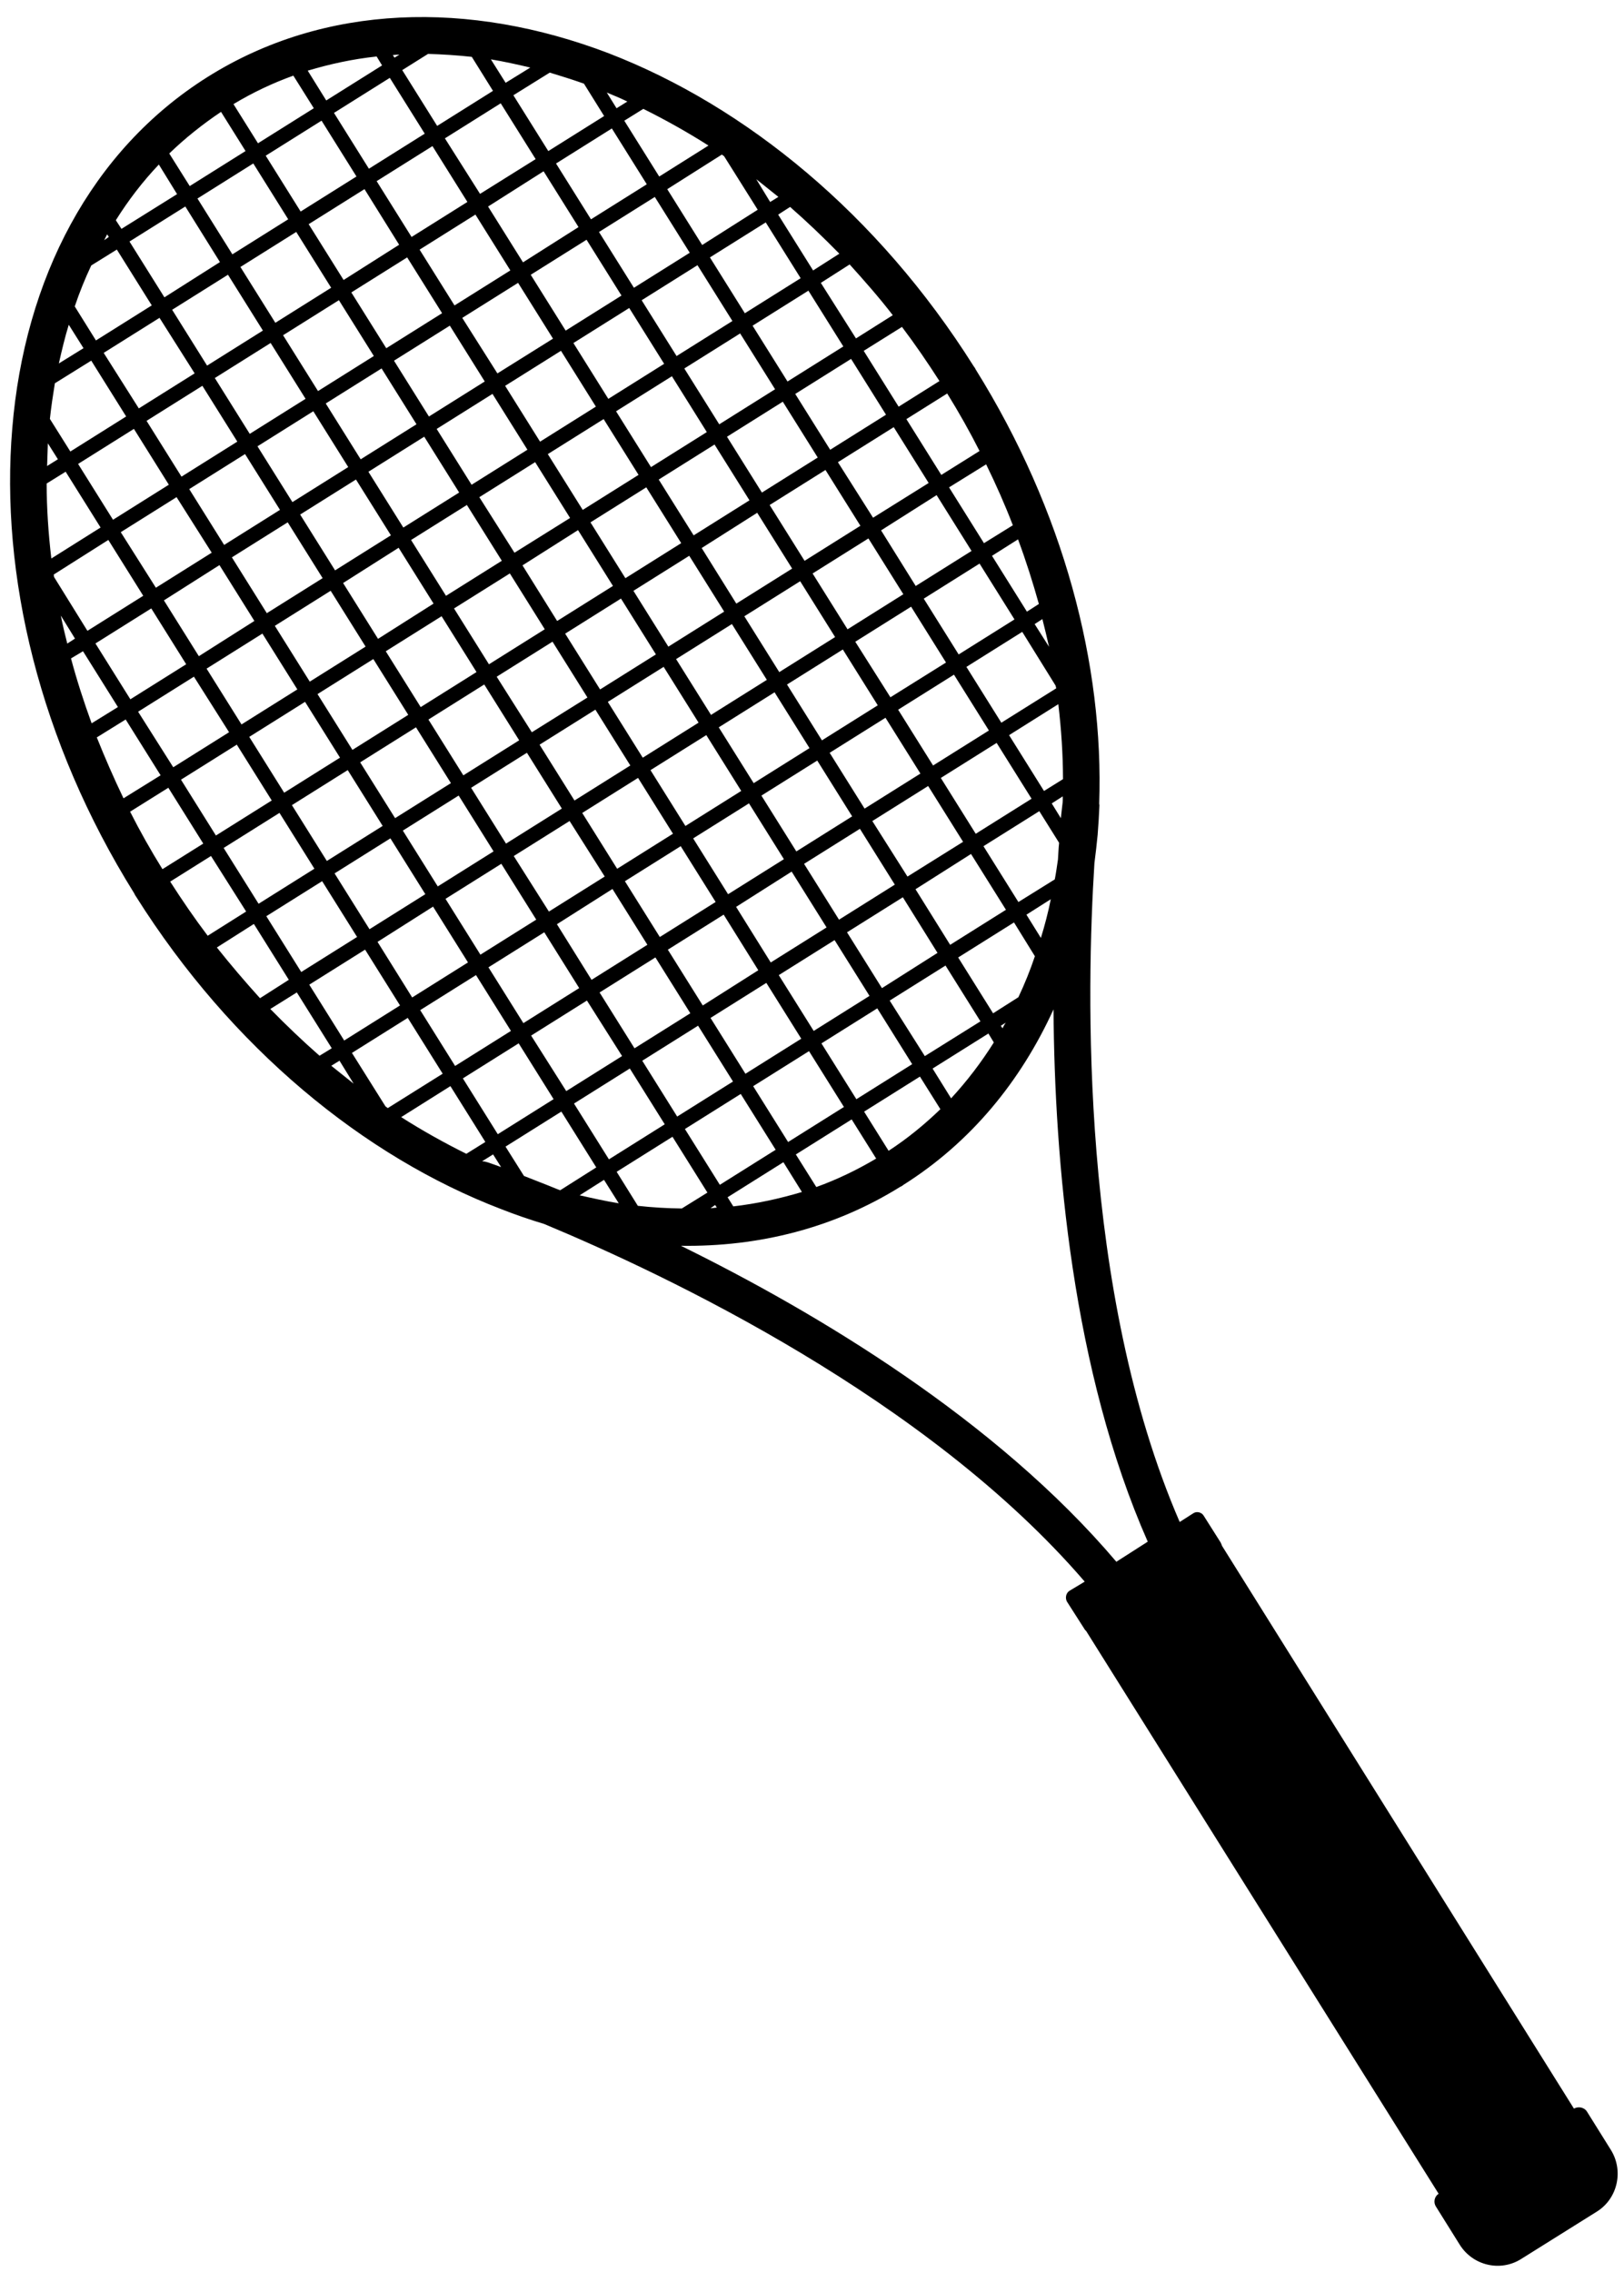 <?xml version="1.0" encoding="UTF-8"?><svg xmlns="http://www.w3.org/2000/svg" xmlns:xlink="http://www.w3.org/1999/xlink" height="969.4" preserveAspectRatio="xMidYMid meet" version="1.0" viewBox="652.6 513.0 693.2 969.4" width="693.2" zoomAndPan="magnify"><g id="change1_1"><path d="M 1129.109 1179.34 L 1142.512 1170.77 C 1110.391 1097.98 1102.719 1008.609 1102.289 943.66 C 1088.25 974.441 1066.93 1000.398 1038.309 1018.48 C 1037.828 1018.879 1037.43 1019.16 1036.91 1019.34 C 1008.66 1036.93 976.594 1045.012 943.258 1044.531 C 1001.441 1073.141 1077.809 1118.84 1129.109 1179.34 Z M 689.914 782.148 L 713.742 767.199 L 698.836 743.379 L 675.523 758.141 L 675.688 759.211 Z M 724.664 719.809 L 709.762 695.988 L 685.934 710.941 L 700.84 734.762 Z M 742.969 748.809 L 727.969 725.109 L 704.145 740.059 L 719.141 763.762 Z M 737.477 792.969 L 761.18 777.93 L 746.273 754.109 L 722.566 769.16 Z M 708.246 811.359 L 732.074 796.41 L 717.168 772.59 L 693.34 787.539 Z M 735.684 672.301 L 720.684 648.609 L 696.855 663.559 L 711.855 687.25 Z M 753.895 701.422 L 738.984 677.609 L 715.156 692.559 L 730.066 716.371 Z M 772.105 730.539 L 757.199 706.73 L 733.371 721.68 L 748.277 745.5 Z M 790.316 759.672 L 775.406 735.852 L 751.582 750.801 L 766.488 774.621 Z M 954.559 1021.828 L 939.648 998.012 L 915.816 1012.961 L 924.863 1027.48 C 931.203 1028.172 937.387 1028.551 943.633 1028.609 Z M 784.824 803.828 L 808.652 788.879 L 793.742 765.059 L 769.914 780.02 Z M 755.688 822.09 L 779.516 807.141 L 764.605 783.328 L 740.777 798.281 Z M 726.551 840.359 L 750.379 825.41 L 735.379 801.711 L 711.551 816.66 Z M 746.484 624.82 L 731.699 601.102 L 707.871 616.051 L 722.781 639.859 Z M 764.816 654.039 L 749.91 630.219 L 726.082 645.172 L 740.992 668.988 Z M 783.031 683.16 L 768.121 659.34 L 744.297 674.289 L 759.203 698.109 Z M 801.242 712.281 L 786.336 688.461 L 762.504 703.422 L 777.414 727.23 Z M 819.453 741.398 L 804.543 717.59 L 780.719 732.539 L 795.625 756.352 Z M 837.664 770.531 L 822.754 746.711 L 799.051 761.75 L 813.961 785.57 Z M 983.691 1003.559 L 968.781 979.75 L 944.953 994.699 L 959.863 1018.512 Z M 921.434 968.891 L 897.609 983.84 L 912.52 1007.648 L 936.344 992.699 Z M 950.57 950.621 L 926.746 965.57 L 941.652 989.391 L 965.48 974.441 Z M 873.996 958.148 L 850.172 973.102 L 865.078 996.922 L 888.902 981.969 Z M 903.133 939.891 L 879.309 954.84 L 894.305 978.531 L 918.133 963.578 Z M 932.359 921.5 L 908.531 936.449 L 923.441 960.27 L 947.27 945.32 Z M 973.836 651.961 L 988.746 675.77 L 1012.57 660.82 L 997.664 637.012 Z M 955.625 622.828 L 970.535 646.648 L 994.359 631.699 L 979.453 607.891 Z M 937.414 593.711 L 952.32 617.531 L 976.027 602.488 L 961.703 579.68 L 960.723 578.949 Z M 826.648 947.289 L 802.824 962.238 L 817.145 985.051 L 818.125 985.781 L 841.559 971.109 Z M 855.785 929.031 L 831.961 943.98 L 846.863 967.801 L 870.695 952.852 Z M 884.926 910.77 L 861.094 925.719 L 876.004 949.531 L 899.828 934.578 Z M 914.027 892.289 L 890.32 907.328 L 905.105 931.059 L 928.934 916.102 Z M 1088.941 782.59 L 1065.109 797.539 L 1080.02 821.352 L 1103.449 806.68 L 1103.172 805.52 Z M 1054.18 844.922 L 1069.09 868.738 L 1092.922 853.789 L 1078.012 829.969 Z M 1035.969 815.801 L 1050.879 839.609 L 1074.711 824.672 L 1059.801 800.852 Z M 944.699 670.219 L 959.609 694.039 L 983.438 679.078 L 968.527 655.27 Z M 926.488 641.102 L 941.395 664.91 L 965.227 649.961 L 950.316 626.148 Z M 908.277 611.98 L 923.188 635.789 L 947.016 620.84 L 932.105 597.031 Z M 889.941 582.762 L 904.855 606.578 L 928.68 591.629 L 913.77 567.809 Z M 808.438 918.172 L 784.609 933.121 L 799.52 956.941 L 823.348 941.988 Z M 837.449 899.82 L 813.746 914.859 L 828.535 938.578 L 852.359 923.629 Z M 866.586 881.551 L 842.762 896.5 L 857.668 920.32 L 881.496 905.371 Z M 895.723 863.289 L 871.898 878.238 L 886.895 901.93 L 910.723 886.98 Z M 1041.5 771.852 L 1017.672 786.801 L 1032.672 810.5 L 1056.398 795.672 Z M 1070.719 753.461 L 1046.898 768.422 L 1061.801 792.23 L 1085.629 777.281 Z M 1061.59 921.52 L 1076.5 945.34 L 1087.301 938.469 C 1089.961 932.809 1092.289 927.102 1094.34 920.988 L 1085.422 906.57 Z M 1043.379 892.398 L 1058.172 916.121 L 1081.988 901.172 L 1067.078 877.359 Z M 1024.949 863.309 L 1039.949 887 L 1063.691 872.172 L 1048.781 848.359 Z M 1006.738 834.191 L 1021.648 858 L 1045.48 843.051 L 1030.57 819.238 Z M 988.531 805.059 L 1003.441 828.879 L 1027.27 813.93 L 1012.359 790.109 Z M 915.562 688.48 L 930.473 712.301 L 954.301 697.352 L 939.395 673.531 Z M 897.355 659.359 L 912.262 683.18 L 936.09 668.23 L 921.18 644.41 Z M 879.141 630.238 L 894.051 654.059 L 917.879 639.109 L 902.969 615.289 Z M 860.93 601.121 L 875.84 624.93 L 899.543 609.891 L 884.633 586.078 Z M 842.504 572.031 L 857.504 595.719 L 881.238 580.891 L 866.332 557.078 Z M 790.105 888.961 L 766.277 903.91 L 781.184 927.719 L 805.016 912.77 Z M 819.242 870.691 L 795.41 885.641 L 810.32 909.461 L 834.148 894.512 Z M 848.379 852.43 L 824.547 867.379 L 839.457 891.199 L 863.281 876.25 Z M 877.512 834.172 L 853.688 849.121 L 868.594 872.93 L 892.422 857.98 Z M 994.148 760.988 L 970.32 775.941 L 985.23 799.762 L 1009.059 784.809 Z M 1023.281 742.73 L 999.457 757.68 L 1014.371 781.5 L 1038.191 766.539 Z M 1052.391 724.25 L 1028.68 739.289 L 1043.469 763.02 L 1067.301 748.07 Z M 1032.359 939.91 L 1047.359 963.602 L 1071.102 948.77 L 1056.191 924.961 Z M 1014.148 910.781 L 1029.059 934.602 L 1052.77 919.559 L 1037.98 895.828 Z M 995.816 881.57 L 1010.73 905.391 L 1034.551 890.441 L 1019.648 866.621 Z M 977.605 852.449 L 992.516 876.27 L 1016.34 861.309 L 1001.441 837.5 Z M 959.395 823.328 L 974.305 847.141 L 998.133 832.191 L 983.223 808.379 Z M 941.188 794.211 L 956.094 818.02 L 979.922 803.07 L 965.012 779.262 Z M 886.43 706.75 L 901.336 730.559 L 925.164 715.609 L 910.258 691.801 Z M 868.215 677.621 L 883.125 701.441 L 906.949 686.488 L 892.047 662.672 Z M 849.914 648.629 L 864.914 672.32 L 888.648 657.488 L 873.742 633.68 Z M 831.703 619.512 L 846.609 643.32 L 870.441 628.371 L 855.531 604.551 Z M 813.367 590.289 L 828.277 614.109 L 852.105 599.16 L 837.195 575.34 Z M 795.156 561.172 L 810.066 584.988 L 833.895 570.031 L 818.984 546.219 Z M 1006.961 704.898 L 1030.789 689.941 L 1015.879 666.129 L 992.047 681.078 Z M 977.82 723.16 L 1001.648 708.211 L 986.738 684.391 L 962.914 699.34 Z M 948.684 741.422 L 972.512 726.469 L 957.602 702.66 L 933.773 717.609 Z M 919.547 759.691 L 943.375 744.738 L 928.469 720.922 L 904.641 735.871 Z M 832.172 814.691 L 856 799.738 L 841.09 775.922 L 817.262 790.871 Z M 803.035 832.949 L 826.863 818 L 811.953 794.191 L 788.125 809.141 Z M 773.898 851.219 L 797.727 836.262 L 782.816 812.449 L 758.992 827.398 Z M 744.762 869.48 L 768.59 854.531 L 753.68 830.711 L 729.855 845.66 Z M 771.895 859.828 L 748.062 874.789 L 762.977 898.602 L 786.801 883.648 Z M 801.027 841.57 L 777.203 856.52 L 792.109 880.34 L 815.938 865.391 Z M 830.164 823.309 L 806.34 838.262 L 821.246 862.07 L 845.074 847.129 Z M 859.301 805.039 L 835.473 820 L 850.379 843.809 L 874.211 828.859 Z M 946.801 750.129 L 922.977 765.078 L 937.883 788.898 L 961.711 773.949 Z M 975.812 731.781 L 952.109 746.82 L 966.895 770.539 L 990.723 755.59 Z M 1004.949 713.52 L 981.121 728.469 L 996.031 752.281 L 1019.859 737.328 Z M 1034.09 695.25 L 1010.262 710.199 L 1025.262 733.891 L 1049 719.07 Z M 775.621 606.559 L 760.715 582.738 L 736.887 597.699 L 751.793 621.512 Z M 793.953 635.77 L 779.047 611.961 L 755.219 626.91 L 770.129 650.719 Z M 812.168 664.898 L 797.258 641.078 L 773.43 656.031 L 788.34 679.852 Z M 830.379 694.02 L 815.469 670.199 L 791.641 685.148 L 806.551 708.969 Z M 848.59 723.141 L 833.68 699.32 L 809.855 714.281 L 824.762 738.09 Z M 866.801 752.262 L 851.891 728.449 L 828.062 743.398 L 842.973 767.211 Z M 885.133 781.48 L 870.227 757.66 L 846.398 772.609 L 861.309 796.43 Z M 903.348 810.602 L 888.438 786.781 L 864.609 801.73 L 879.609 825.43 Z M 921.648 839.602 L 906.738 815.781 L 882.91 830.73 L 897.82 854.551 Z M 939.859 868.719 L 924.949 844.898 L 901.125 859.852 L 916.031 883.672 Z M 958.07 897.84 L 943.16 874.031 L 919.336 888.98 L 934.242 912.789 Z M 976.281 926.961 L 961.496 903.238 L 937.668 918.191 L 952.578 942 Z M 994.617 956.172 L 979.707 932.359 L 955.883 947.309 L 970.789 971.129 Z M 1012.828 985.301 L 997.922 961.48 L 974.09 976.43 L 989 1000.25 Z M 1003.23 958.172 L 1018.141 981.988 L 1041.961 967.039 L 1027.059 943.219 Z M 985.016 929.051 L 999.926 952.859 L 1023.75 937.91 L 1008.84 914.102 Z M 966.805 899.93 L 981.59 923.648 L 1005.422 908.699 L 990.512 884.879 Z M 948.473 870.711 L 963.379 894.531 L 987.207 879.578 L 972.297 855.762 Z M 930.258 841.59 L 945.168 865.41 L 968.996 850.461 L 954.086 826.641 Z M 912.047 812.469 L 926.957 836.281 L 950.785 821.328 L 935.879 797.52 Z M 893.84 783.352 L 908.746 807.16 L 932.574 792.211 L 917.664 768.391 Z M 875.625 754.219 L 890.41 777.949 L 914.238 763 L 899.332 739.18 Z M 857.199 725.129 L 872.199 748.828 L 895.938 734 L 881.027 710.18 Z M 838.988 696.012 L 853.898 719.828 L 877.727 704.879 L 862.816 681.059 Z M 820.777 666.891 L 835.688 690.711 L 859.512 675.762 L 844.605 651.941 Z M 802.566 637.77 L 817.477 661.578 L 841.305 646.629 L 826.395 622.82 Z M 784.355 608.648 L 799.266 632.461 L 822.969 617.422 L 808.184 593.691 Z M 766.023 579.43 L 780.93 603.25 L 804.758 588.301 L 789.852 564.48 Z M 724.848 578.488 L 733.582 592.391 L 757.41 577.441 L 746.945 560.73 C 738.984 566.078 731.547 572.012 724.848 578.488 Z M 702.039 606.961 L 704.445 610.648 L 728.184 595.828 L 720.402 583.199 C 713.492 590.469 707.441 598.379 702.039 606.961 Z M 697.062 615.48 L 699.047 614.09 L 698.336 612.988 C 697.914 613.82 697.488 614.648 697.062 615.48 Z M 684.508 643.738 L 693.555 658.25 L 717.379 643.301 L 702.473 619.48 L 691.551 626.262 C 688.887 631.922 686.559 637.629 684.508 643.738 Z M 677.719 668.07 L 688.246 661.559 L 681.949 651.559 C 680.32 656.84 678.977 662.512 677.719 668.07 Z M 673.895 691.73 L 682.629 705.641 L 706.453 690.691 L 691.547 666.871 L 676.02 676.531 C 675.219 681.469 674.445 686.621 673.895 691.73 Z M 672.711 711.828 L 677.316 708.949 L 673.027 702.148 C 672.953 705.328 672.789 708.641 672.711 711.828 Z M 674.512 751.289 L 695.531 738.07 L 680.621 714.262 L 672.508 719.301 C 672.531 729.809 673.23 740.43 674.512 751.289 Z M 681.312 787.59 L 684.605 785.461 L 678.555 775.641 C 679.371 779.672 680.281 783.59 681.312 787.59 Z M 691.711 821.609 L 702.938 814.672 L 688.031 790.859 L 682.906 793.922 C 685.371 803.18 688.391 812.469 691.711 821.609 Z M 705.316 853.609 L 721.152 843.789 L 706.242 819.98 L 693.918 827.621 C 697.391 836.301 701.199 845.031 705.316 853.609 Z M 721.941 883.84 L 739.363 872.922 L 724.453 849.102 L 708.133 859.309 C 712.309 867.551 716.91 875.73 721.941 883.84 Z M 741.254 912.25 L 757.664 901.91 L 742.664 878.219 L 725.242 889.148 C 730.367 897.141 735.672 904.879 741.254 912.25 Z M 763.582 938.898 L 775.879 931.039 L 760.969 907.219 L 745.164 917.25 C 751.078 924.68 757.301 931.961 763.582 938.898 Z M 788.992 963.441 L 794.211 960.25 L 779.301 936.43 L 767.984 943.488 C 774.812 950.461 781.828 957.18 788.992 963.441 Z M 803.562 975.371 L 797.516 965.559 L 794.004 967.719 C 797.23 970.301 800.336 972.789 803.562 975.371 Z M 851.652 1005.281 L 859.77 1000.23 L 844.859 976.41 L 823.84 989.629 C 833.023 995.48 842.324 1000.648 851.652 1005.281 Z M 866.496 1010.941 L 863.07 1005.539 L 858.465 1008.422 L 858.59 1008.512 C 859.355 1008.5 860.148 1008.711 861.07 1009.012 C 861.07 1009.012 863.031 1009.699 866.496 1010.941 Z M 891.711 1020.84 L 907.117 1011.09 L 892.211 987.27 L 868.383 1002.219 L 876.254 1014.73 C 880.211 1016.32 884.84 1018.039 890.086 1020.211 C 890.668 1020.449 891.129 1020.602 891.711 1020.84 Z M 916.719 1026.398 L 910.422 1016.398 L 900.016 1022.988 C 905.562 1024.238 911.109 1025.488 916.719 1026.398 Z M 958.566 1028.23 L 957.855 1027.129 L 955.875 1028.52 C 956.734 1028.398 957.711 1028.359 958.566 1028.23 Z M 994.898 1021.578 L 986.992 1008.871 L 963.168 1023.82 L 965.605 1027.719 C 975.605 1026.551 985.363 1024.43 994.898 1021.578 Z M 1026.59 1007.32 L 1016.129 990.609 L 992.305 1005.559 L 1001.039 1019.461 C 1009.871 1016.281 1018.449 1012.148 1026.59 1007.32 Z M 1054 986.25 L 1045.27 972.34 L 1021.441 987.289 L 1031.898 1004 C 1039.988 998.738 1047.301 992.719 1054 986.25 Z M 1076.809 957.77 L 1074.5 953.961 L 1050.672 968.91 L 1058.57 981.621 C 1065.359 974.262 1071.41 966.352 1076.809 957.77 Z M 1081.91 949.34 L 1079.801 950.641 L 1080.512 951.738 C 1080.941 950.91 1081.359 950.078 1081.91 949.34 Z M 1101.129 896.66 L 1090.73 903.262 L 1096.898 913.172 C 1098.531 907.891 1100 902.309 1101.129 896.66 Z M 1104.68 872.602 L 1096.219 859.09 L 1072.391 874.039 L 1087.301 897.859 L 1102.828 888.199 C 1103.398 885.379 1103.75 882.59 1104.191 879.68 C 1104.359 877.141 1104.441 874.719 1104.68 872.602 Z M 1106.23 852.781 L 1101.531 855.781 L 1105.422 862.09 C 1105.859 858.422 1106.059 856.09 1106.18 855.41 C 1106.27 854.531 1106.262 853.762 1106.23 852.781 Z M 1104.34 813.441 L 1083.32 826.66 L 1098.23 850.48 L 1106.34 845.43 C 1106.32 834.922 1105.621 824.301 1104.34 813.441 Z M 1097.539 777.141 L 1094.238 779.27 L 1100.379 788.969 C 1099.48 785.059 1098.57 781.141 1097.539 777.141 Z M 1087.141 743.121 L 1076.031 750.148 L 1090.941 773.969 L 1096.039 770.691 C 1093.48 761.551 1090.578 752.352 1087.141 743.121 Z M 1073.531 711.121 L 1057.699 720.941 L 1072.602 744.75 L 1084.93 737.109 C 1081.551 728.309 1077.77 719.789 1073.531 711.121 Z M 1056.91 680.891 L 1039.488 691.82 L 1054.391 715.629 L 1070.719 705.422 C 1066.539 697.18 1061.941 689 1056.91 680.891 Z M 1037.602 652.48 L 1021.27 662.691 L 1036.18 686.512 L 1053.602 675.578 C 1048.48 667.59 1043.18 659.852 1037.602 652.48 Z M 1015.27 625.828 L 1002.969 633.691 L 1017.969 657.391 L 1033.68 647.48 C 1027.859 639.93 1021.551 632.77 1015.27 625.828 Z M 989.855 601.289 L 984.758 604.57 L 999.672 628.391 L 1010.871 621.238 C 1004.039 614.27 997.02 607.551 989.855 601.289 Z M 975.406 589.449 L 981.336 599.172 L 984.848 597.012 C 981.617 594.43 978.512 591.941 975.406 589.449 Z M 927.195 559.449 L 919.078 564.5 L 933.988 588.32 L 955.008 575.102 C 945.949 569.34 936.523 564.078 927.195 559.449 Z M 911.609 552.488 L 915.773 559.191 L 920.383 556.32 C 917.438 554.898 914.523 553.691 911.609 552.488 Z M 887.262 543.98 L 871.73 553.641 L 886.641 577.461 L 910.469 562.512 L 901.855 548.691 C 896.887 546.922 892.074 545.449 887.262 543.98 Z M 862.133 538.328 L 868.43 548.328 L 878.953 541.828 C 873.285 540.488 867.738 539.25 862.133 538.328 Z M 835.309 536 L 824.293 542.91 L 839.203 566.719 L 863.027 551.77 L 853.984 537.262 C 847.645 536.559 841.461 536.18 835.309 536 Z M 820.281 536.5 L 820.988 537.602 L 823.098 536.301 C 822.117 536.34 821.137 536.371 820.281 536.5 Z M 783.953 543.148 L 791.855 555.859 L 815.684 540.91 L 813.367 537.102 C 803.242 538.18 793.488 540.301 783.953 543.148 Z M 752.254 557.422 L 762.719 574.129 L 786.547 559.18 L 777.812 545.27 C 768.98 548.461 760.492 552.461 752.254 557.422 Z M 1174.172 1172.48 L 1324.422 1412.648 C 1326.352 1411.602 1328.828 1412.102 1329.969 1413.898 L 1340.16 1430.219 C 1345.738 1439.121 1343.109 1450.898 1334.422 1456.469 L 1301.77 1476.898 C 1292.949 1482.379 1281.281 1479.641 1275.691 1470.738 L 1265.5 1454.422 C 1264.359 1452.621 1264.871 1450.141 1266.672 1448.988 L 1116.199 1208.852 C 1115.828 1208.578 1115.551 1208.191 1115.398 1207.879 L 1107.988 1196.289 C 1107.219 1194.77 1107.578 1192.738 1109.07 1191.75 L 1115.602 1187.82 C 1048.43 1109.672 937.23 1057.039 884.867 1035.219 C 878.797 1033.391 872.574 1031.262 866.527 1028.879 C 807.949 1006.461 751.418 960.199 710.645 895.488 C 710.367 895.102 710.094 894.699 709.906 894.18 C 669.438 829.32 652.566 758.301 657.844 695.672 C 663.082 632.059 691.387 577.148 741.234 545.82 C 791.09 514.5 852.91 513.012 912.41 535.73 C 971.02 558.359 1027.43 604.531 1068.199 669.238 C 1068.48 669.629 1068.879 670.121 1069.07 670.641 C 1106.66 730.898 1123.84 796.621 1121.789 855.922 C 1121.828 856.141 1121.859 856.352 1121.891 856.559 C 1121.73 860.641 1121.469 864.828 1121.129 869.148 C 1120.75 873.262 1120.25 877.281 1119.75 881.289 C 1116.391 934.66 1113.422 1063.809 1156.148 1162.371 L 1161.941 1158.66 C 1163.441 1157.672 1165.488 1158.238 1166.359 1159.641 L 1173.641 1171.141 C 1173.82 1171.66 1174.102 1172.051 1174.172 1172.48" fill="inherit" fill-rule="evenodd"/></g></svg>
